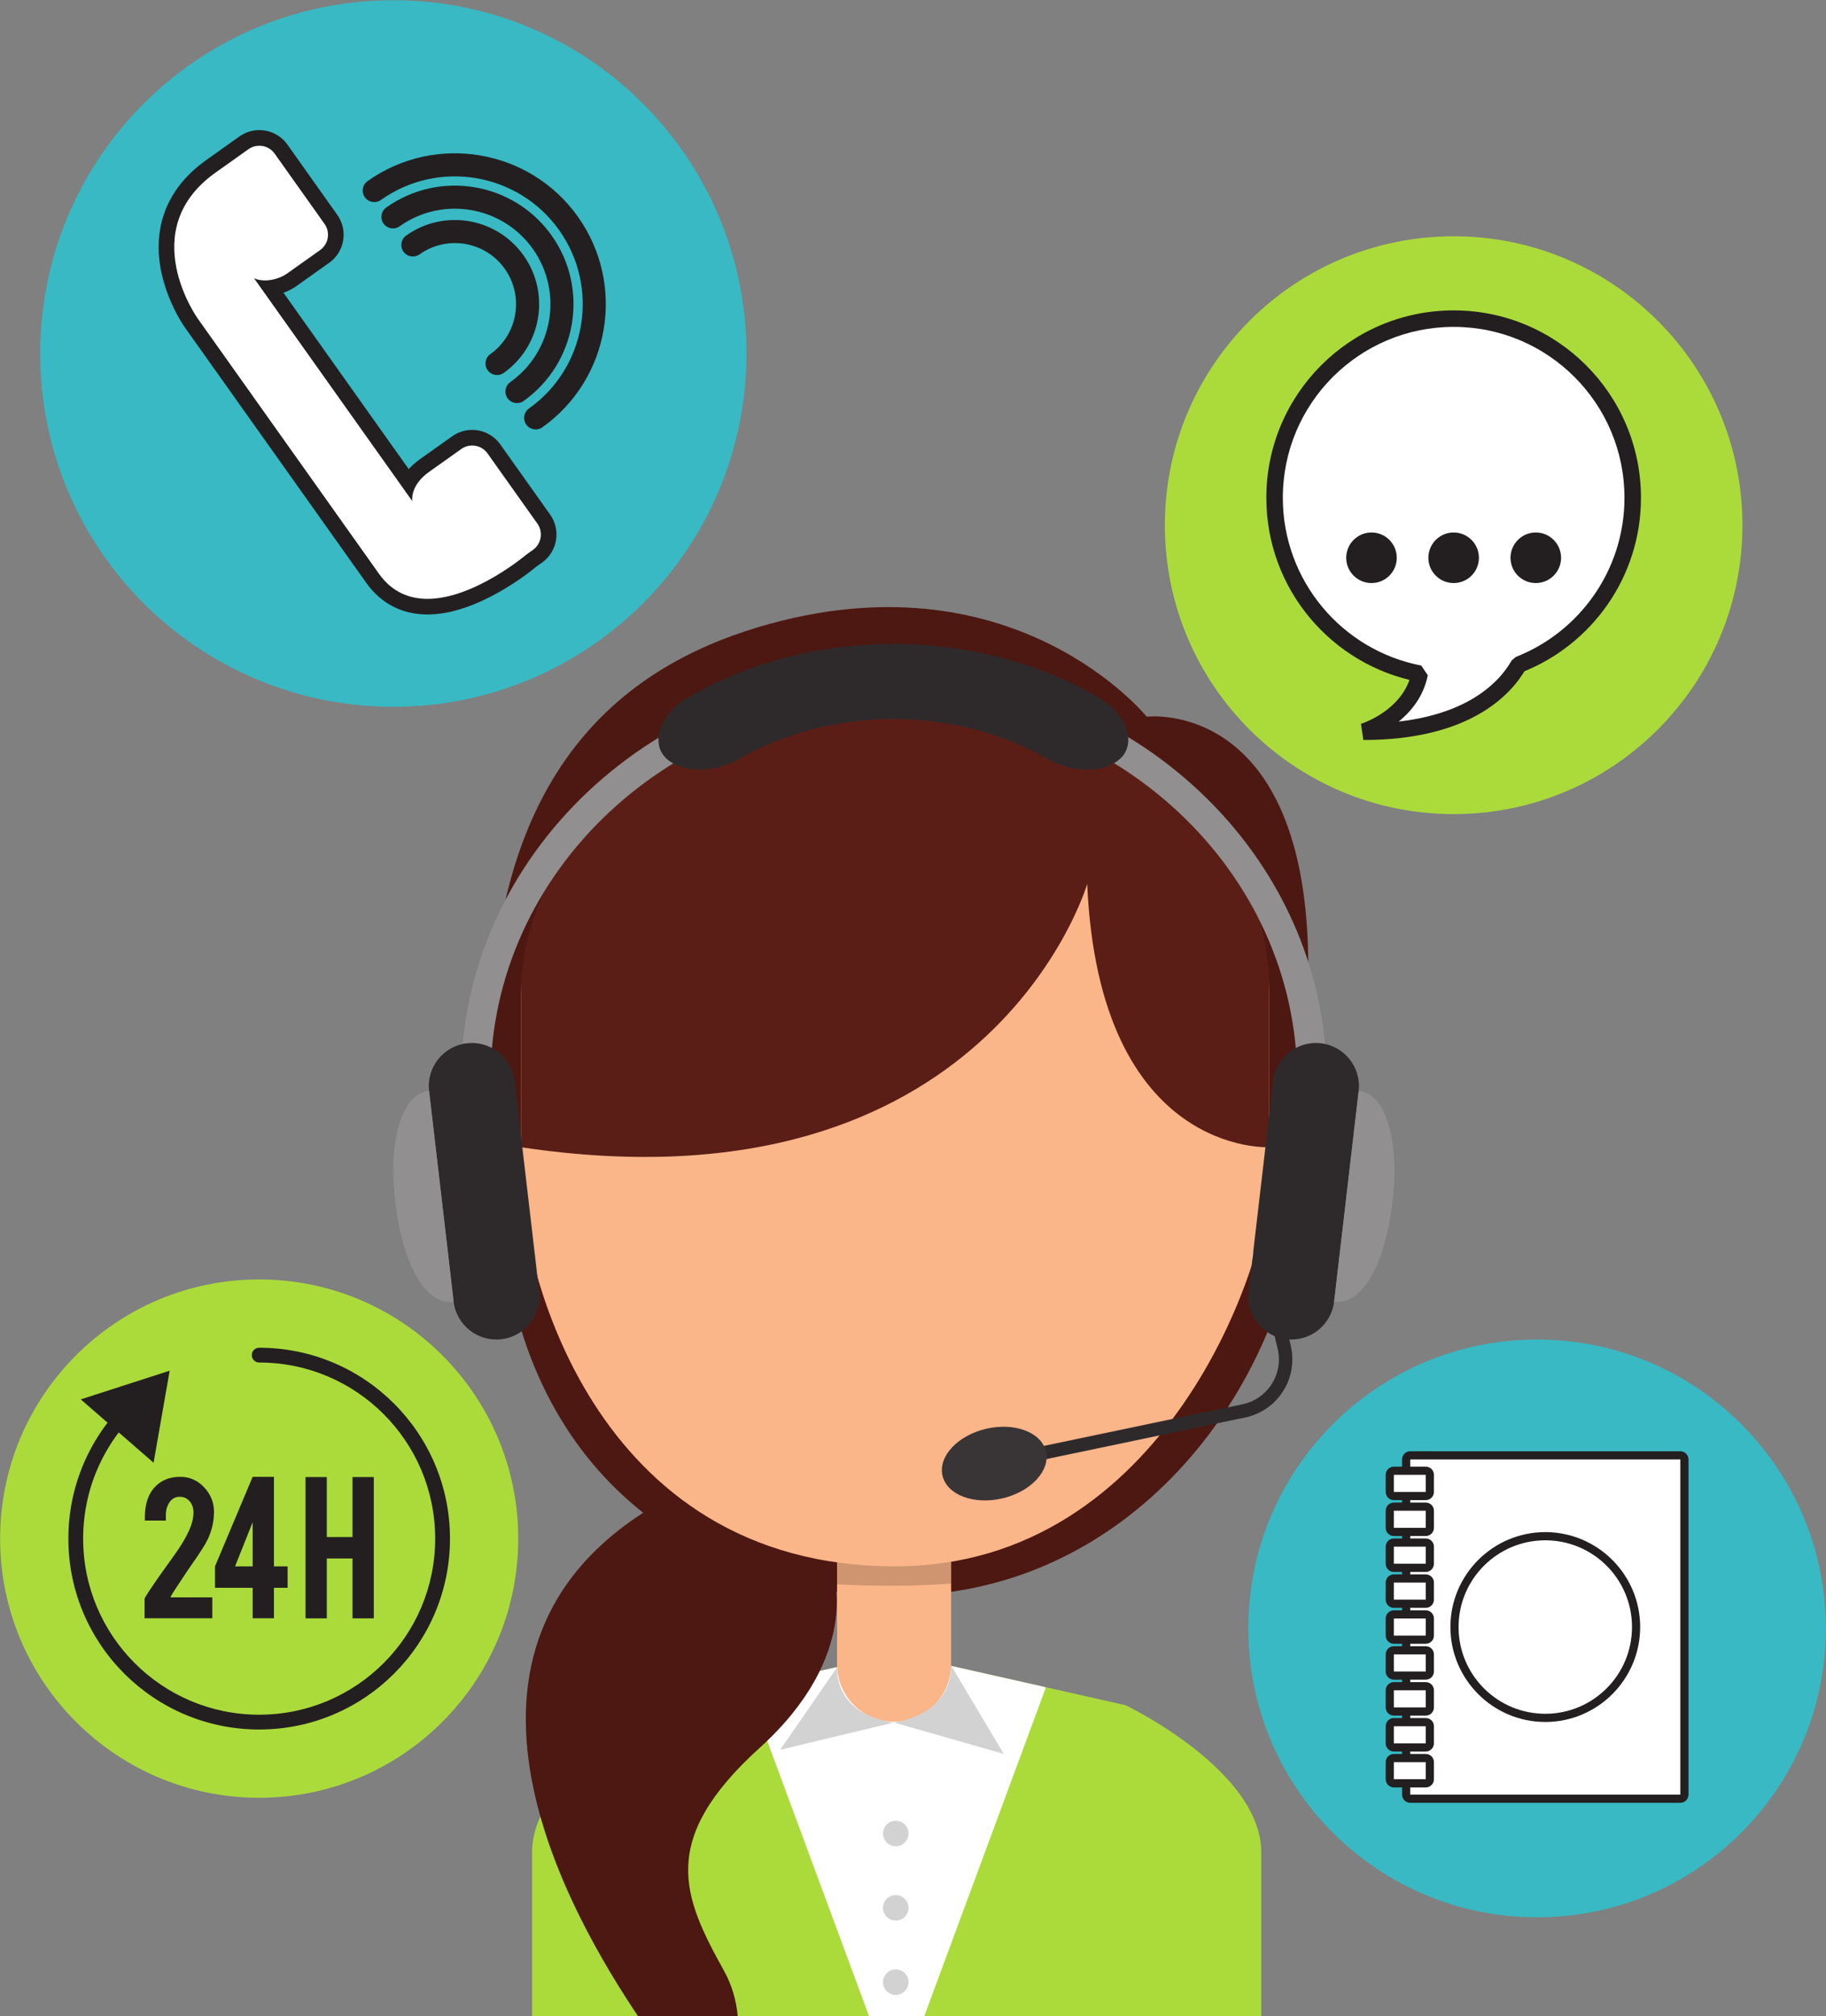 <?xml version="1.0" encoding="UTF-8"?><svg xmlns="http://www.w3.org/2000/svg" xmlns:xlink="http://www.w3.org/1999/xlink" height="387.6" preserveAspectRatio="xMidYMid meet" version="1.0" viewBox="37.0 37.6 351.2 387.6" width="351.2" zoomAndPan="magnify"><rect x="37.0" y="37.6" width="351.2" height="387.6" fill="#808080" stroke="none"/><defs><clipPath id="a"><path d="M 0 0 L 425.199 0 L 425.199 425.199 L 0 425.199 Z M 0 0"/></clipPath><clipPath id="b"><path d="M 139 357 L 280 357 L 280 425.199 L 139 425.199 Z M 139 357"/></clipPath><clipPath id="c"><path d="M 180 357 L 239 357 L 239 425.199 L 180 425.199 Z M 180 357"/></clipPath><clipPath id="d"><path d="M 138 326 L 198 326 L 198 425.199 L 138 425.199 Z M 138 326"/></clipPath></defs><g><g clip-path="url(#a)"/><g><path d="M 372.125 138.57 C 372.125 169.246 347.258 194.113 316.586 194.113 C 285.91 194.113 261.043 169.246 261.043 138.57 C 261.043 107.895 285.91 83.027 316.586 83.027 C 347.258 83.027 372.125 107.895 372.125 138.57" fill="#abdb3b"/></g><g><path d="M 388.176 350.668 C 388.176 381.344 363.309 406.211 332.633 406.211 C 301.957 406.211 277.09 381.344 277.09 350.668 C 277.09 319.996 301.957 295.129 332.633 295.129 C 363.309 295.129 388.176 319.996 388.176 350.668" fill="#38b9c3"/></g><g><path d="M 180.57 105.562 C 180.57 143.074 150.16 173.484 112.648 173.484 C 75.141 173.484 44.73 143.074 44.73 105.562 C 44.73 68.055 75.141 37.645 112.648 37.645 C 150.16 37.645 180.57 68.055 180.57 105.562" fill="#38b9c3"/></g><g><path d="M 133.805 276.828 C 139.531 324.168 174.316 344.375 209.445 344.375 C 252.512 344.375 281.727 308.055 286.855 271.738 C 289.41 253.672 288.633 262.023 288.633 223.773 C 288.633 171.578 257.543 175.383 257.543 175.383 C 257.543 175.383 232.711 144.605 185.359 157.453 C 159.648 164.434 131.258 182.852 131.258 239.328 C 131.258 257.637 132.434 265.492 133.805 276.828" fill="#4d1811"/></g><g clip-path="url(#b)"><path d="M 253.48 365.434 L 219.648 357.816 L 199.262 357.816 L 165.43 365.434 C 165.43 365.434 139.336 377.887 139.336 393.723 C 139.336 409.562 139.336 425.199 139.336 425.199 L 279.578 425.199 C 279.578 425.199 279.578 409.562 279.578 393.723 C 279.578 377.887 253.48 365.434 253.48 365.434" fill="#abdb3b"/></g><g clip-path="url(#c)"><path d="M 237.77 361.895 L 219.648 357.816 L 199.262 357.816 L 181.145 361.895 L 180.777 362.07 L 204.145 425.199 L 214.773 425.199 L 238.137 362.07 L 237.77 361.895" fill="#fff"/></g><g><path d="M 197.988 324.344 L 197.988 357.816 L 198.008 357.816 C 198.109 363.793 202.965 368.605 208.965 368.605 C 214.961 368.605 219.816 363.793 219.918 357.816 L 219.938 357.816 L 219.938 324.344 L 197.988 324.344" fill="#fab589"/></g><g><path d="M 197.988 342.195 C 197.977 342.191 197.961 342.191 197.945 342.191 L 197.945 324.344 L 197.988 324.344 L 197.988 342.195" fill="#42140e"/></g><g><path d="M 208.922 342.469 C 205.129 342.469 201.484 342.371 197.988 342.195 L 197.988 324.344 L 219.895 324.344 L 219.895 342.031 C 216.324 342.305 212.672 342.469 208.922 342.469" fill="#ce9570"/></g><g><path d="M 281.109 264.234 C 281.109 280.078 261.199 338.738 209.164 338.738 C 150.574 338.738 137.223 280.078 137.223 264.234 L 137.223 229.172 C 137.223 204.469 165.242 171.797 209.164 171.797 C 258.406 171.797 281.109 203.273 281.109 229.172 C 281.109 229.172 281.109 246.902 281.109 264.234" fill="#fab589"/></g><g><path d="M 209.164 168.242 C 165.242 168.242 137.223 202.258 137.223 227.977 L 137.223 258.164 C 227.355 271.645 246.105 207.547 246.105 207.547 C 248.402 259.918 281.109 258.156 281.109 258.156 L 281.109 227.977 C 281.109 201.012 258.406 168.242 209.164 168.242" fill="#5b1e16"/></g><g><path d="M 219.938 357.816 L 230.062 374.801 L 208.922 368.758 C 208.922 368.758 219.938 367.535 219.938 357.816" fill="#d3d2d2"/></g><g><path d="M 197.988 358.168 L 187.055 374.004 L 208.922 368.758 C 208.922 368.758 197.988 367.891 197.988 358.168" fill="#d3d2d2"/></g><g><path d="M 211.742 390.098 C 211.742 391.453 210.645 392.555 209.285 392.555 C 207.93 392.555 206.828 391.453 206.828 390.098 C 206.828 388.738 207.93 387.641 209.285 387.641 C 210.645 387.641 211.742 388.738 211.742 390.098" fill="#d3d2d2"/></g><g><path d="M 211.742 404.387 C 211.742 405.746 210.645 406.844 209.285 406.844 C 207.93 406.844 206.828 405.746 206.828 404.387 C 206.828 403.031 207.93 401.93 209.285 401.93 C 210.645 401.93 211.742 403.031 211.742 404.387" fill="#d3d2d2"/></g><g><path d="M 211.742 418.68 C 211.742 420.035 210.645 421.137 209.285 421.137 C 207.93 421.137 206.828 420.035 206.828 418.68 C 206.828 417.32 207.93 416.223 209.285 416.223 C 210.645 416.223 211.742 417.32 211.742 418.68" fill="#d3d2d2"/></g><g clip-path="url(#d)"><path d="M 178.891 425.199 C 178.617 422.207 177.785 419.262 176.258 416.508 C 168.312 402.203 163.543 391.344 183.145 373.598 C 202.742 355.852 197.234 340.008 197.234 340.008 C 179.371 340.906 163.691 326.609 163.691 326.609 C 116.023 354.16 147.324 406.695 159.699 425.199 L 178.891 425.199" fill="#4d1811"/></g><g><path d="M 287.27 269.879 C 286.383 275.75 282.617 280.055 278.859 279.484 C 275.105 278.918 272.777 273.699 273.668 267.824 C 274.555 261.949 278.316 257.648 282.074 258.215 C 285.828 258.781 288.156 264.004 287.27 269.879" fill="#fab589"/></g><g><path d="M 130.422 269.879 C 131.309 275.75 135.07 280.055 138.828 279.484 C 142.586 278.918 144.91 273.699 144.023 267.824 C 143.137 261.949 139.371 257.648 135.617 258.215 C 131.859 258.781 129.535 264.004 130.422 269.879" fill="#fab589"/></g><g><path d="M 283.156 279.238 C 283.156 280.711 281.965 281.902 280.492 281.902 C 279.02 281.902 277.828 280.711 277.828 279.238 C 277.828 277.766 279.02 276.574 280.492 276.574 C 281.965 276.574 283.156 277.766 283.156 279.238" fill="#fff"/></g><g><path d="M 139.336 279.238 C 139.336 280.711 138.145 281.902 136.672 281.902 C 135.199 281.902 134.008 280.711 134.008 279.238 C 134.008 277.766 135.199 276.574 136.672 276.574 C 138.145 276.574 139.336 277.766 139.336 279.238" fill="#fff"/></g><g><path d="M 281.219 290.457 L 282.742 296.938 C 282.902 297.617 282.977 298.293 282.977 298.961 C 282.977 302.957 280.238 306.586 276.176 307.539 L 276.469 308.797 L 276.203 307.531 L 231.359 316.922 C 230.66 317.066 230.215 317.754 230.359 318.449 C 230.508 319.148 231.191 319.598 231.891 319.449 L 276.734 310.062 L 276.766 310.055 C 282.02 308.816 285.562 304.137 285.562 298.961 C 285.562 298.098 285.465 297.223 285.262 296.348 L 283.734 289.867 C 283.574 289.172 282.879 288.742 282.184 288.902 C 281.488 289.066 281.059 289.762 281.223 290.457" fill="#2e2a2b"/></g><g><path d="M 238.168 316.648 C 239.035 320.344 235.285 324.383 229.789 325.668 C 224.301 326.957 219.145 325.008 218.277 321.316 C 217.41 317.621 221.16 313.582 226.652 312.293 C 232.148 311.008 237.301 312.957 238.168 316.648" fill="#393536"/></g><g><path d="M 289.344 248.098 C 287.773 248.098 286.5 246.824 286.5 245.254 C 286.5 205.133 251.699 172.496 208.922 172.496 C 166.145 172.496 131.34 205.133 131.34 245.254 C 131.34 246.824 130.07 248.098 128.5 248.098 C 126.93 248.098 125.652 246.824 125.652 245.254 C 125.652 201.996 163.008 166.805 208.922 166.805 C 254.836 166.805 292.188 201.996 292.188 245.254 C 292.188 246.824 290.914 248.098 289.344 248.098" fill="#918f8f"/></g><g><path d="M 252.152 183.715 C 248.68 186.438 242.812 185.965 238.5 183.527 C 220.66 173.277 196.992 173.277 179.152 183.527 C 174.836 185.965 168.969 186.438 165.496 183.715 C 162.027 181.008 163.465 175.035 169.477 171.59 C 193.137 158.008 224.516 158.008 248.172 171.59 C 254.184 175.035 255.621 181.008 252.152 183.715" fill="#2e2a2b"/></g><g><path d="M 293.598 287.809 C 293.066 292.352 288.953 295.605 284.414 295.07 C 279.871 294.539 276.617 290.434 277.148 285.887 L 281.867 245.441 C 282.395 240.898 286.508 237.645 291.051 238.176 C 295.594 238.707 298.848 242.816 298.316 247.359 L 293.598 287.809" fill="#2e2a2b"/></g><g><path d="M 298.488 247.324 L 298.32 247.316 L 293.594 287.852 L 293.758 287.883 C 298.566 288.445 303.309 281.672 304.828 268.613 C 306.262 256.32 303.297 247.883 298.488 247.324" fill="#918f8f"/></g><g><path d="M 124.242 287.809 C 124.773 292.352 128.887 295.605 133.43 295.07 C 137.973 294.539 141.223 290.434 140.695 285.887 L 135.977 245.441 C 135.445 240.898 131.332 237.645 126.789 238.176 C 122.254 238.707 118.996 242.816 119.527 247.359 L 124.242 287.809" fill="#2e2a2b"/></g><g><path d="M 119.355 247.324 L 119.523 247.316 L 124.25 287.852 L 124.09 287.883 C 119.277 288.445 114.535 281.672 113.012 268.613 C 111.578 256.32 114.547 247.883 119.355 247.324" fill="#918f8f"/></g><g><path d="M 136.672 333.402 C 136.672 360.922 114.363 383.23 86.848 383.23 C 59.332 383.23 37.023 360.922 37.023 333.402 C 37.023 305.887 59.332 283.578 86.848 283.578 C 114.363 283.578 136.672 305.887 136.672 333.402" fill="#abdb3b"/></g><g><path d="M 308.234 383.41 C 307.801 383.41 307.449 383.062 307.449 382.625 L 307.449 318.188 C 307.449 317.75 307.801 317.398 308.234 317.398 L 360.18 317.398 C 360.613 317.398 360.969 317.75 360.969 318.188 L 360.969 382.625 C 360.969 383.062 360.613 383.41 360.18 383.41 L 308.234 383.41" fill="#fff"/></g><g><path d="M 360.18 316.613 L 308.234 316.613 C 307.367 316.613 306.664 317.316 306.664 318.188 L 306.664 382.625 C 306.664 383.492 307.367 384.199 308.234 384.199 L 360.18 384.199 C 361.051 384.199 361.754 383.492 361.754 382.625 L 361.754 318.188 C 361.754 317.316 361.051 316.613 360.18 316.613 Z M 360.18 318.188 L 360.18 382.625 L 308.234 382.625 L 308.234 318.188 L 360.18 318.188" fill="#231f20"/></g><g><path d="M 305.086 325.219 C 304.652 325.219 304.301 324.867 304.301 324.434 L 304.301 321.141 C 304.301 320.707 304.652 320.355 305.086 320.355 L 311.223 320.355 C 311.656 320.355 312.008 320.707 312.008 321.141 L 312.008 324.434 C 312.008 324.867 311.656 325.219 311.223 325.219 L 305.086 325.219" fill="#fff"/></g><g><path d="M 311.223 319.57 L 305.086 319.57 C 304.219 319.57 303.516 320.273 303.516 321.141 L 303.516 324.434 C 303.516 325.301 304.219 326.004 305.086 326.004 L 311.223 326.004 C 312.09 326.004 312.793 325.301 312.793 324.434 L 312.793 321.141 C 312.793 320.273 312.09 319.57 311.223 319.57 Z M 311.223 321.141 L 311.223 324.434 L 305.086 324.434 L 305.086 321.141 L 311.223 321.141" fill="#231f20"/></g><g><path d="M 305.086 332.121 C 304.652 332.121 304.301 331.77 304.301 331.336 L 304.301 328.047 C 304.301 327.613 304.652 327.262 305.086 327.262 L 311.223 327.262 C 311.656 327.262 312.008 327.613 312.008 328.047 L 312.008 331.336 C 312.008 331.77 311.656 332.121 311.223 332.121 L 305.086 332.121" fill="#fff"/></g><g><path d="M 311.223 326.477 L 305.086 326.477 C 304.219 326.477 303.516 327.18 303.516 328.047 L 303.516 331.336 C 303.516 332.203 304.219 332.906 305.086 332.906 L 311.223 332.906 C 312.09 332.906 312.793 332.203 312.793 331.336 L 312.793 328.047 C 312.793 327.18 312.09 326.477 311.223 326.477 Z M 311.223 328.047 L 311.223 331.336 L 305.086 331.336 L 305.086 328.047 L 311.223 328.047" fill="#231f20"/></g><g><path d="M 305.086 339.023 C 304.652 339.023 304.301 338.672 304.301 338.238 L 304.301 334.953 C 304.301 334.52 304.652 334.164 305.086 334.164 L 311.223 334.164 C 311.656 334.164 312.008 334.52 312.008 334.953 L 312.008 338.238 C 312.008 338.672 311.656 339.023 311.223 339.023 L 305.086 339.023" fill="#fff"/></g><g><path d="M 311.223 333.379 L 305.086 333.379 C 304.219 333.379 303.516 334.086 303.516 334.953 L 303.516 338.238 C 303.516 339.105 304.219 339.812 305.086 339.812 L 311.223 339.812 C 312.09 339.812 312.793 339.105 312.793 338.238 L 312.793 334.953 C 312.793 334.086 312.09 333.379 311.223 333.379 Z M 311.223 334.953 L 311.223 338.238 L 305.086 338.238 L 305.086 334.953 L 311.223 334.953" fill="#231f20"/></g><g><path d="M 305.086 345.93 C 304.652 345.93 304.301 345.578 304.301 345.141 L 304.301 341.855 C 304.301 341.422 304.652 341.07 305.086 341.07 L 311.223 341.07 C 311.656 341.07 312.008 341.422 312.008 341.855 L 312.008 345.141 C 312.008 345.578 311.656 345.93 311.223 345.93 L 305.086 345.93" fill="#fff"/></g><g><path d="M 311.223 340.281 L 305.086 340.281 C 304.219 340.281 303.516 340.988 303.516 341.855 L 303.516 345.141 C 303.516 346.012 304.219 346.715 305.086 346.715 L 311.223 346.715 C 312.09 346.715 312.793 346.012 312.793 345.141 L 312.793 341.855 C 312.793 340.988 312.09 340.281 311.223 340.281 Z M 311.223 341.855 L 311.223 345.141 L 305.086 345.141 L 305.086 341.855 L 311.223 341.855" fill="#231f20"/></g><g><path d="M 305.086 352.836 C 304.652 352.836 304.301 352.484 304.301 352.047 L 304.301 348.762 C 304.301 348.328 304.652 347.977 305.086 347.977 L 311.223 347.977 C 311.656 347.977 312.008 348.328 312.008 348.762 L 312.008 352.047 C 312.008 352.484 311.656 352.836 311.223 352.836 L 305.086 352.836" fill="#fff"/></g><g><path d="M 311.223 347.191 L 305.086 347.191 C 304.219 347.191 303.516 347.895 303.516 348.762 L 303.516 352.047 C 303.516 352.918 304.219 353.621 305.086 353.621 L 311.223 353.621 C 312.09 353.621 312.793 352.918 312.793 352.047 L 312.793 348.762 C 312.793 347.895 312.09 347.191 311.223 347.191 Z M 311.223 348.762 L 311.223 352.047 L 305.086 352.047 L 305.086 348.762 L 311.223 348.762" fill="#231f20"/></g><g><path d="M 305.086 359.738 C 304.652 359.738 304.301 359.387 304.301 358.953 L 304.301 355.664 C 304.301 355.23 304.652 354.879 305.086 354.879 L 311.223 354.879 C 311.656 354.879 312.008 355.23 312.008 355.664 L 312.008 358.953 C 312.008 359.387 311.656 359.738 311.223 359.738 L 305.086 359.738" fill="#fff"/></g><g><path d="M 311.223 354.094 L 305.086 354.094 C 304.219 354.094 303.516 354.797 303.516 355.664 L 303.516 358.953 C 303.516 359.82 304.219 360.523 305.086 360.523 L 311.223 360.523 C 312.09 360.523 312.793 359.82 312.793 358.953 L 312.793 355.664 C 312.793 354.797 312.09 354.094 311.223 354.094 Z M 311.223 355.664 L 311.223 358.953 L 305.086 358.953 L 305.086 355.664 L 311.223 355.664" fill="#231f20"/></g><g><path d="M 305.086 366.641 C 304.652 366.641 304.301 366.289 304.301 365.855 L 304.301 362.57 C 304.301 362.137 304.652 361.781 305.086 361.781 L 311.223 361.781 C 311.656 361.781 312.008 362.137 312.008 362.57 L 312.008 365.855 C 312.008 366.289 311.656 366.641 311.223 366.641 L 305.086 366.641" fill="#fff"/></g><g><path d="M 311.223 360.996 L 305.086 360.996 C 304.219 360.996 303.516 361.703 303.516 362.57 L 303.516 365.855 C 303.516 366.723 304.219 367.43 305.086 367.43 L 311.223 367.43 C 312.09 367.43 312.793 366.723 312.793 365.855 L 312.793 362.57 C 312.793 361.703 312.09 360.996 311.223 360.996 Z M 311.223 362.57 L 311.223 365.855 L 305.086 365.855 L 305.086 362.57 L 311.223 362.57" fill="#231f20"/></g><g><path d="M 305.086 373.547 C 304.652 373.547 304.301 373.195 304.301 372.762 L 304.301 369.477 C 304.301 369.039 304.652 368.688 305.086 368.688 L 311.223 368.688 C 311.656 368.688 312.008 369.039 312.008 369.477 L 312.008 372.762 C 312.008 373.195 311.656 373.547 311.223 373.547 L 305.086 373.547" fill="#fff"/></g><g><path d="M 311.223 367.902 L 305.086 367.902 C 304.219 367.902 303.516 368.605 303.516 369.477 L 303.516 372.762 C 303.516 373.629 304.219 374.336 305.086 374.336 L 311.223 374.336 C 312.09 374.336 312.793 373.629 312.793 372.762 L 312.793 369.477 C 312.793 368.605 312.09 367.902 311.223 367.902 Z M 311.223 369.477 L 311.223 372.762 L 305.086 372.762 L 305.086 369.477 L 311.223 369.477" fill="#231f20"/></g><g><path d="M 305.086 380.453 C 304.652 380.453 304.301 380.102 304.301 379.664 L 304.301 376.379 C 304.301 375.945 304.652 375.594 305.086 375.594 L 311.223 375.594 C 311.656 375.594 312.008 375.945 312.008 376.379 L 312.008 379.664 C 312.008 380.102 311.656 380.453 311.223 380.453 L 305.086 380.453" fill="#fff"/></g><g><path d="M 311.223 374.809 L 305.086 374.809 C 304.219 374.809 303.516 375.512 303.516 376.379 L 303.516 379.664 C 303.516 380.531 304.219 381.238 305.086 381.238 L 311.223 381.238 C 312.09 381.238 312.793 380.531 312.793 379.664 L 312.793 376.379 C 312.793 375.512 312.09 374.809 311.223 374.809 Z M 311.223 376.379 L 311.223 379.664 L 305.086 379.664 L 305.086 376.379 L 311.223 376.379" fill="#231f20"/></g><g><path d="M 334.211 367.867 C 324.582 367.867 316.746 360.035 316.746 350.402 C 316.746 340.773 324.582 332.941 334.211 332.941 C 343.84 332.941 351.672 340.773 351.672 350.402 C 351.672 360.035 343.84 367.867 334.211 367.867" fill="#fff"/></g><g><path d="M 334.211 332.156 C 324.148 332.156 315.961 340.344 315.961 350.402 C 315.961 360.469 324.148 368.656 334.211 368.656 C 344.273 368.656 352.457 360.469 352.457 350.402 C 352.457 340.344 344.273 332.156 334.211 332.156 Z M 334.211 333.73 C 343.422 333.73 350.887 341.195 350.887 350.402 C 350.887 359.617 343.422 367.082 334.211 367.082 C 325 367.082 317.531 359.617 317.531 350.402 C 317.531 341.195 325 333.73 334.211 333.73" fill="#231f20"/></g><g><path d="M 119.223 154.234 C 114.785 154.234 111.23 152.395 108.652 148.766 L 73.777 99.672 C 73.531 99.328 67.738 91.082 69.266 81.988 C 70.094 77.074 72.891 72.895 77.582 69.562 L 83.918 65.059 C 84.789 64.441 85.812 64.113 86.879 64.113 C 88.531 64.113 90.094 64.922 91.051 66.27 L 100.645 79.773 C 101.434 80.887 101.742 82.242 101.516 83.59 C 101.289 84.938 100.551 86.113 99.434 86.902 L 93.098 91.406 C 91.977 92.203 90.48 92.758 89.016 92.945 L 115.621 130.398 C 116.188 129.34 117.125 128.188 118.66 127.098 L 124.859 122.691 C 125.727 122.074 126.75 121.746 127.812 121.746 C 129.473 121.746 131.031 122.555 131.992 123.902 L 141.582 137.406 C 143.219 139.703 142.676 142.906 140.379 144.539 L 139.219 145.363 C 138.32 146.117 128.434 154.234 119.223 154.234" fill="#fff"/></g><g><path d="M 86.879 62.613 C 85.496 62.613 84.172 63.035 83.047 63.836 L 81.836 64.695 L 76.711 68.34 C 71.684 71.91 68.68 76.418 67.785 81.742 C 66.156 91.438 72.297 100.18 72.559 100.551 L 107.43 149.633 C 110.266 153.629 114.344 155.738 119.223 155.738 C 128.809 155.738 138.922 147.566 140.137 146.555 L 141.246 145.762 C 144.223 143.648 144.922 139.512 142.809 136.535 L 133.219 123.035 C 131.977 121.289 129.957 120.246 127.812 120.246 C 126.438 120.246 125.113 120.668 123.988 121.469 L 123.16 122.055 L 117.789 125.871 C 116.906 126.5 116.191 127.148 115.613 127.797 L 91.523 93.883 C 92.41 93.566 93.246 93.145 93.969 92.629 L 99.832 88.465 L 100.309 88.129 C 101.746 87.105 102.703 85.582 102.996 83.84 C 103.293 82.098 102.891 80.344 101.867 78.902 L 92.277 65.398 C 91.035 63.652 89.02 62.613 86.879 62.613 Z M 86.879 65.617 C 88.008 65.617 89.121 66.145 89.828 67.141 L 99.418 80.645 C 100.574 82.27 100.191 84.523 98.566 85.68 L 98.094 86.016 L 92.227 90.18 C 91.121 90.969 89.488 91.516 87.949 91.516 C 87.207 91.516 86.484 91.387 85.859 91.094 L 116.301 133.949 C 116.301 133.949 115.754 131.004 119.527 128.32 L 124.898 124.508 L 125.73 123.918 C 126.363 123.465 127.094 123.25 127.812 123.25 C 128.945 123.25 130.062 123.781 130.77 124.773 L 140.359 138.273 C 141.516 139.902 141.133 142.156 139.508 143.316 L 138.297 144.176 C 138.297 144.176 128.23 152.734 119.223 152.734 C 115.734 152.734 112.402 151.449 109.879 147.895 C 100.824 135.148 75.004 98.805 75.004 98.805 C 75.004 98.805 62.895 81.84 78.453 70.785 L 83.574 67.145 L 84.789 66.285 C 85.422 65.836 86.152 65.617 86.879 65.617" fill="#231f20"/></g><g><path d="M 130.789 108.77 C 130.078 107.77 130.309 106.387 131.309 105.676 C 136.594 101.922 137.84 94.562 134.086 89.281 C 130.332 83.992 122.977 82.746 117.691 86.504 C 116.691 87.215 115.309 86.98 114.598 85.98 C 113.891 84.98 114.121 83.598 115.121 82.887 C 122.402 77.711 132.531 79.426 137.703 86.711 C 142.879 93.988 141.164 104.121 133.883 109.297 C 132.879 110.004 131.496 109.77 130.789 108.77" fill="#231f20"/></g><g><path d="M 134.617 114.164 C 133.906 113.164 134.141 111.777 135.141 111.066 C 143.398 105.199 145.348 93.711 139.48 85.449 C 133.613 77.191 122.117 75.242 113.859 81.109 C 112.859 81.82 111.477 81.586 110.77 80.586 C 110.059 79.586 110.289 78.203 111.289 77.492 C 121.543 70.207 135.816 72.625 143.098 82.879 C 150.383 93.133 147.965 107.402 137.711 114.688 C 136.711 115.398 135.324 115.16 134.617 114.164" fill="#231f20"/></g><g><path d="M 138.219 119.23 C 137.508 118.23 137.738 116.844 138.738 116.133 C 149.793 108.285 152.395 92.902 144.547 81.852 C 136.691 70.797 121.312 68.191 110.262 76.043 C 109.262 76.754 107.879 76.52 107.168 75.52 C 106.457 74.52 106.688 73.137 107.691 72.426 C 120.738 63.156 138.895 66.23 148.16 79.281 C 157.434 92.328 154.355 110.484 141.309 119.754 C 140.309 120.465 138.926 120.227 138.219 119.23" fill="#231f20"/></g><g><path d="M 351.023 133.301 C 351.023 114.277 335.605 98.859 316.586 98.859 C 297.562 98.859 282.145 114.277 282.145 133.301 C 282.145 150.09 294.156 164.062 310.059 167.113 C 308.363 175.512 299.215 178.281 299.215 178.281 C 319.113 178.281 326.551 169.891 329.113 165.379 C 341.938 160.367 351.023 147.895 351.023 133.301" fill="#fff"/></g><g><path d="M 351.023 133.301 L 352.613 133.301 C 352.609 113.402 336.48 97.273 316.586 97.273 C 296.688 97.273 280.559 113.402 280.555 133.301 C 280.559 150.863 293.121 165.48 309.758 168.672 L 310.059 167.113 L 308.504 166.801 C 308.129 168.641 307.359 170.16 306.387 171.441 C 304.934 173.355 303.004 174.715 301.438 175.57 C 300.652 176 299.965 176.305 299.48 176.496 C 299.238 176.594 299.047 176.664 298.922 176.707 L 298.781 176.754 L 298.754 176.762 L 299.215 179.867 C 309.383 179.871 316.516 177.719 321.449 174.898 C 326.391 172.086 329.098 168.621 330.492 166.164 L 329.113 165.379 L 329.691 166.855 C 343.105 161.613 352.609 148.57 352.613 133.301 L 349.438 133.301 C 349.441 147.223 340.766 159.117 328.535 163.902 L 327.734 164.594 C 326.566 166.645 324.273 169.633 319.879 172.145 C 315.48 174.648 308.941 176.691 299.215 176.695 L 299.215 178.281 L 299.672 179.801 C 299.773 179.766 302.195 179.035 304.906 177.148 C 306.262 176.203 307.691 174.965 308.91 173.363 C 310.133 171.762 311.141 169.781 311.613 167.426 L 310.355 165.555 C 295.195 162.645 283.727 149.312 283.73 133.301 C 283.73 124.223 287.402 116.02 293.352 110.066 C 299.305 104.121 307.508 100.445 316.586 100.445 C 325.66 100.445 333.863 104.121 339.816 110.066 C 345.766 116.02 349.438 124.223 349.438 133.301 L 351.023 133.301" fill="#231f20"/></g><g><path d="M 305.645 144.84 C 305.645 147.523 303.469 149.695 300.785 149.695 C 298.098 149.695 295.922 147.523 295.922 144.84 C 295.922 142.148 298.098 139.973 300.785 139.973 C 303.469 139.973 305.645 142.148 305.645 144.84" fill="#231f20"/></g><g><path d="M 321.445 144.84 C 321.445 147.523 319.27 149.695 316.586 149.695 C 313.898 149.695 311.723 147.523 311.723 144.84 C 311.723 142.148 313.898 139.973 316.586 139.973 C 319.27 139.973 321.445 142.148 321.445 144.84" fill="#231f20"/></g><g><path d="M 337.246 144.84 C 337.246 147.523 335.066 149.695 332.383 149.695 C 329.699 149.695 327.52 147.523 327.52 144.84 C 327.52 142.148 329.699 139.973 332.383 139.973 C 335.066 139.973 337.246 142.148 337.246 144.84" fill="#231f20"/></g><g><path d="M 86.848 299.551 C 96.199 299.551 104.656 303.34 110.785 309.469 C 116.914 315.602 120.699 324.055 120.699 333.41 C 120.699 342.762 116.914 351.215 110.785 357.344 C 104.656 363.473 96.199 367.258 86.848 367.262 C 77.492 367.258 69.039 363.473 62.91 357.344 C 56.781 351.215 52.992 342.762 52.992 333.41 C 52.992 323.312 57.402 314.27 64.402 308.059 C 64.988 307.539 65.043 306.641 64.523 306.051 C 64 305.465 63.102 305.41 62.516 305.93 C 54.93 312.652 50.148 322.477 50.148 333.41 C 50.148 353.676 66.578 370.105 86.848 370.105 C 107.117 370.105 123.547 353.676 123.547 333.41 C 123.547 313.141 107.117 296.707 86.848 296.707 C 86.062 296.707 85.426 297.344 85.426 298.129 C 85.426 298.914 86.062 299.551 86.848 299.551" fill="#231f20"/></g><g><path d="M 64.867 329.223 C 64.867 326.652 65.562 324.688 66.949 323.324 C 68.148 322.129 69.723 321.527 71.676 321.527 C 73.469 321.527 74.996 322.199 76.262 323.543 C 77.523 324.887 78.156 326.457 78.156 328.246 C 78.156 330.098 77.746 331.883 76.922 333.602 C 76.473 334.559 75.426 336.195 73.777 338.523 C 73.332 339.16 72.664 340.148 71.785 341.492 L 71.047 342.602 C 70.57 343.32 70.207 343.895 69.965 344.312 C 69.848 344.527 69.789 344.656 69.789 344.703 L 77.832 344.703 L 77.832 348.715 L 64.805 348.715 L 64.805 344.953 C 64.805 344.867 65.102 344.367 65.699 343.457 C 65.973 343.035 66.285 342.578 66.633 342.07 L 67.699 340.535 C 68.324 339.684 69.301 338.316 70.629 336.438 C 71.891 334.676 72.832 333.082 73.453 331.648 C 73.957 330.48 74.211 329.391 74.211 328.379 C 74.211 327.555 73.98 326.852 73.52 326.273 C 73.012 325.668 72.363 325.363 71.566 325.363 C 70.426 325.363 69.617 326.023 69.141 327.336 C 68.98 327.77 68.902 328.289 68.902 328.898 L 68.902 329.938 L 64.867 329.938 L 64.867 329.223" fill="#231f20"/></g><g><path d="M 85.594 338.738 L 85.594 330.25 L 82.211 338.738 Z M 78.352 338.738 L 85.594 321.527 L 89.691 321.527 L 89.691 338.738 L 92.312 338.738 L 92.312 342.859 L 89.691 342.859 L 89.691 348.715 L 85.594 348.715 L 85.594 342.859 L 78.352 342.859 L 78.352 338.738" fill="#231f20"/></g><g><path d="M 99.855 337.223 L 99.855 348.734 L 95.762 348.734 L 95.762 321.57 L 99.855 321.57 L 99.855 333.105 L 104.801 333.105 L 104.801 321.57 L 108.898 321.57 L 108.898 348.734 L 104.801 348.734 L 104.801 337.223 L 99.855 337.223" fill="#231f20"/></g><g><path d="M 66.539 318.82 L 52.531 306.637 L 69.633 301.121 Z M 66.539 318.82" fill="#231f20"/></g></g></svg>
